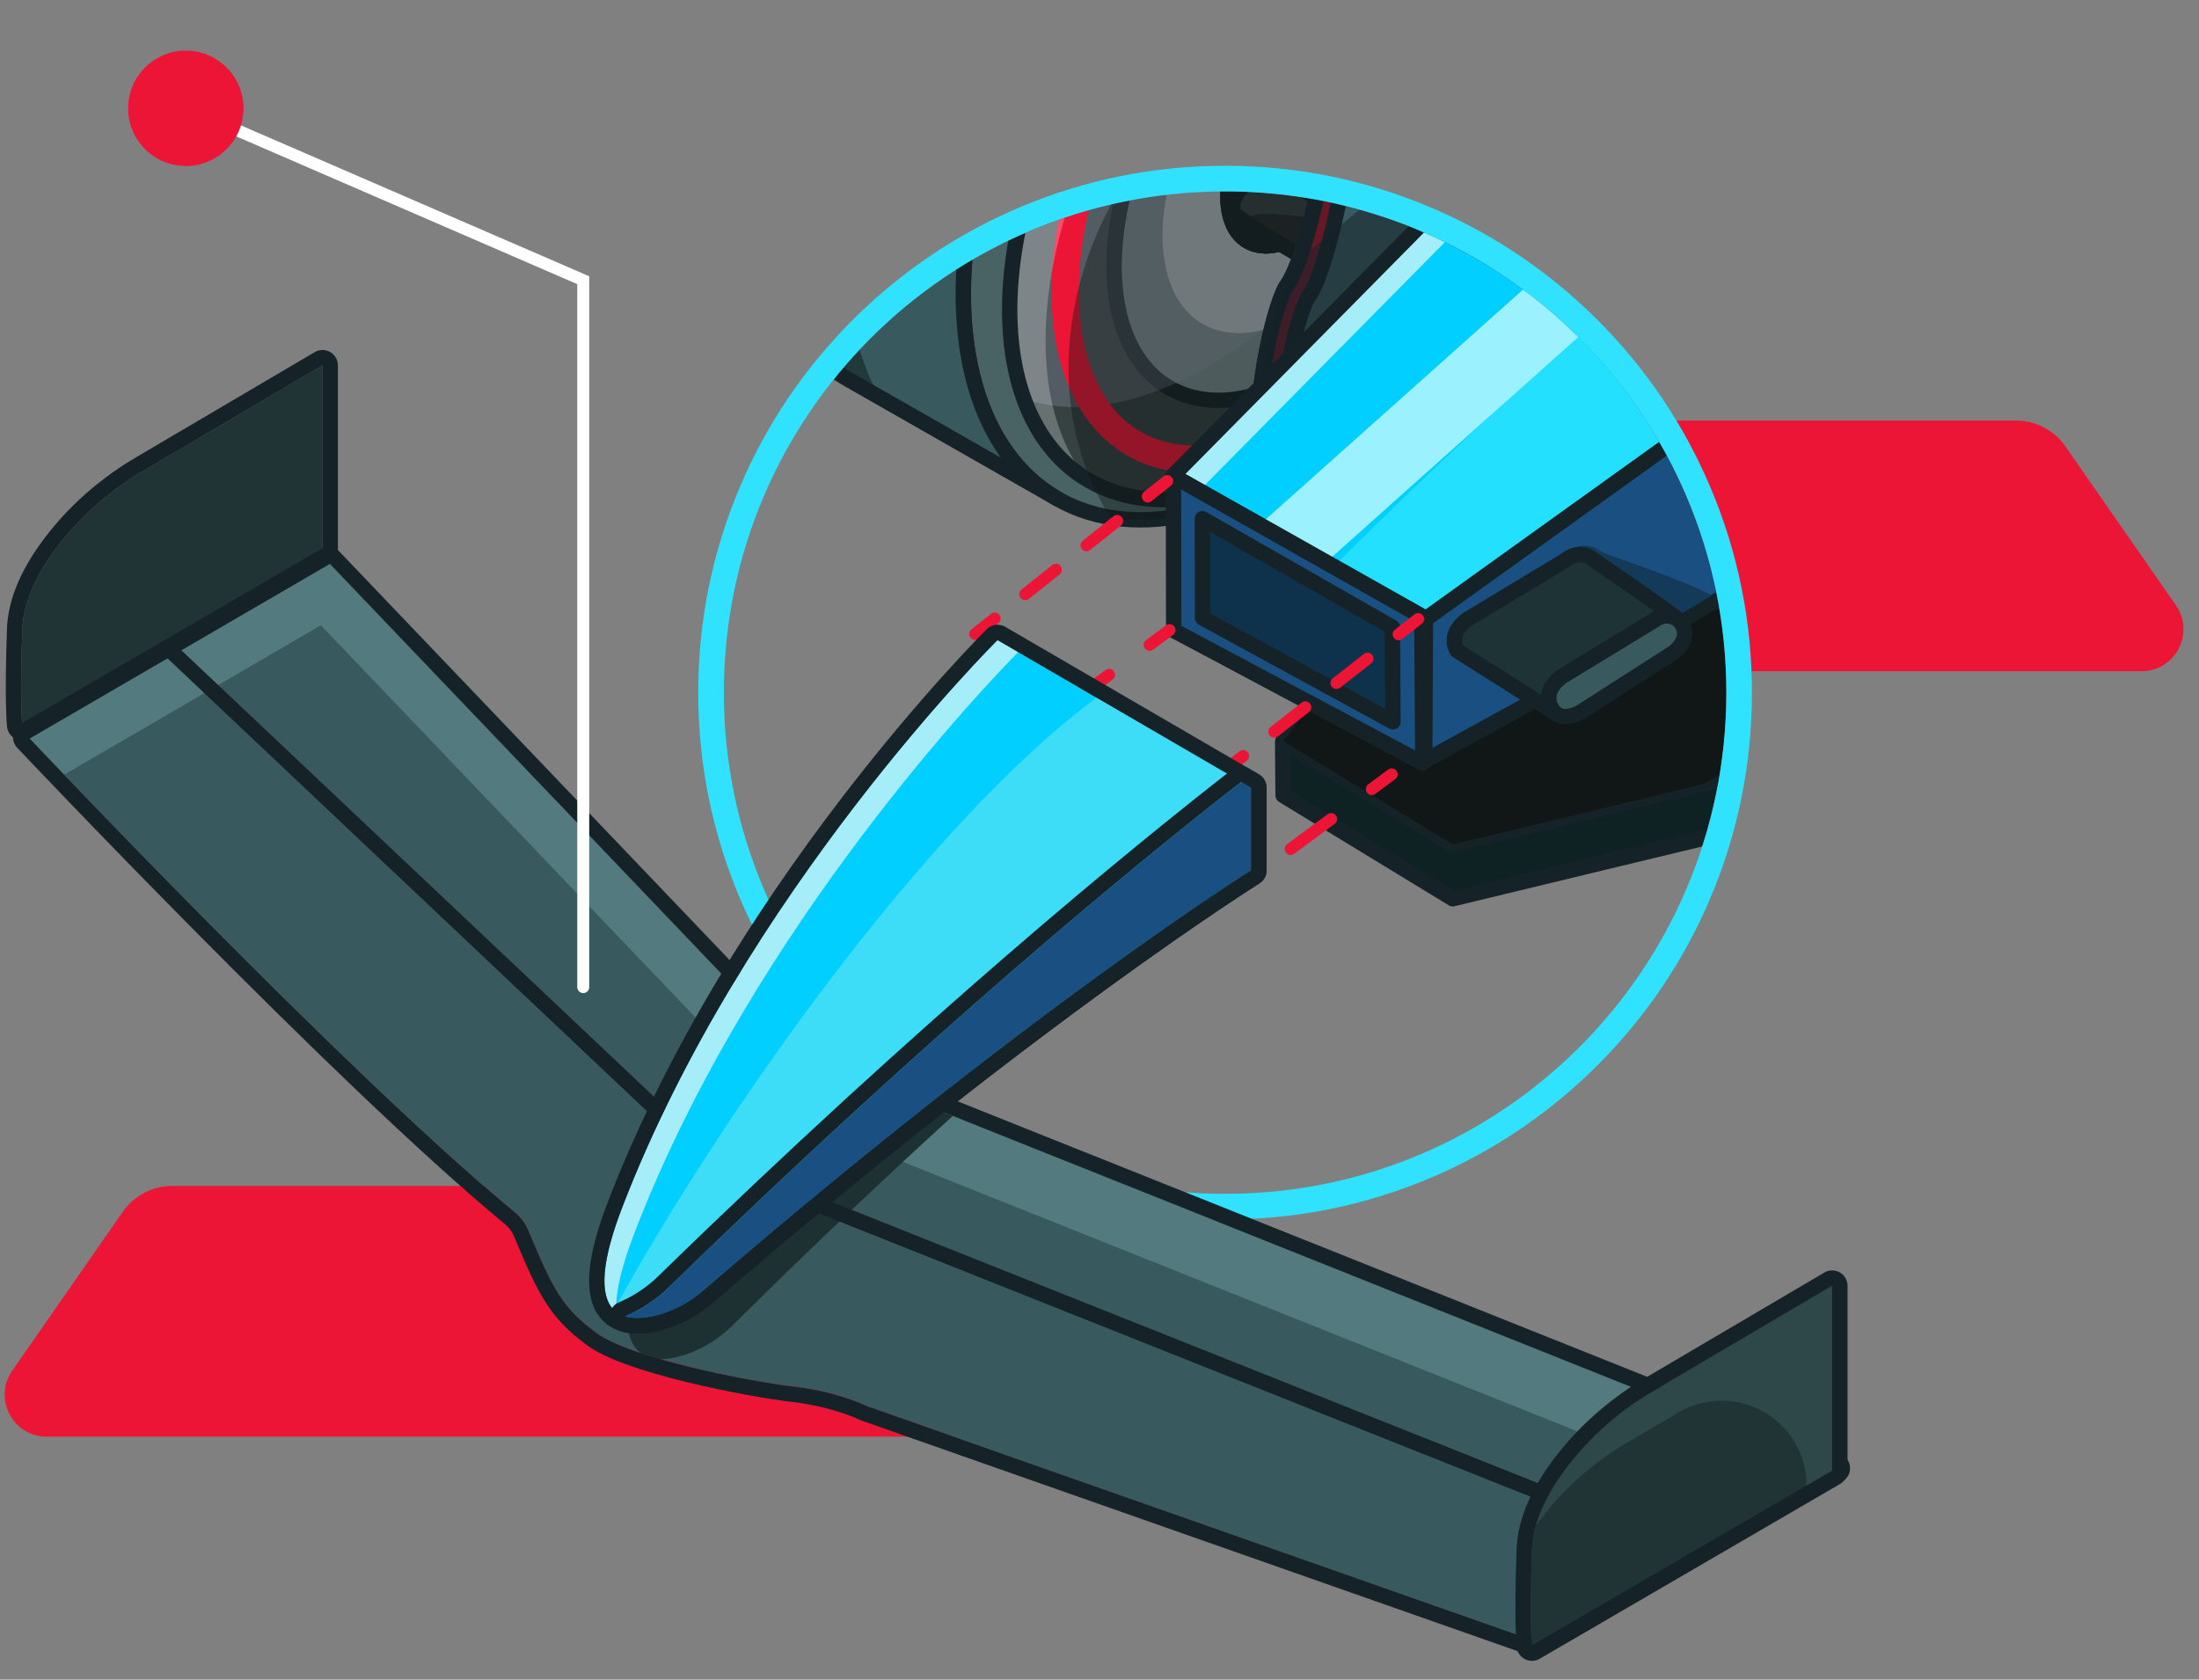 <?xml version="1.0" encoding="UTF-8"?><svg id="Layer_1" xmlns="http://www.w3.org/2000/svg" xmlns:xlink="http://www.w3.org/1999/xlink" viewBox="0 0 1545.2 1180.3"><rect x="0" y="0" width="1545.2" height="1180.3" fill="#808080" stroke="none"/><defs><style>.cls-1,.cls-2,.cls-3,.cls-4,.cls-5,.cls-6,.cls-7,.cls-8,.cls-9,.cls-10{fill:none;}.cls-11{opacity:.5;}.cls-11,.cls-12{fill:#152328;}.cls-13{fill:#661827;}.cls-14{fill:#1d3133;}.cls-15{fill:#537b7f;}.cls-16{fill:#496263;}.cls-2,.cls-4,.cls-5,.cls-10{stroke-linejoin:round;}.cls-2,.cls-4,.cls-10{stroke-width:10.8px;}.cls-2,.cls-10{stroke:#152328;}.cls-17{fill:#2e4948;}.cls-18{fill:#fff;opacity:.25;}.cls-19{fill:#121e1e;}.cls-3{stroke-dasharray:27.52 27.52;}.cls-3,.cls-4,.cls-6,.cls-7,.cls-8,.cls-9,.cls-10{stroke-linecap:round;}.cls-3,.cls-5,.cls-6,.cls-8,.cls-9{stroke:#ed1535;}.cls-3,.cls-6,.cls-7,.cls-8,.cls-9{stroke-miterlimit:10;stroke-width:8.4px;}.cls-20{fill:#2e4849;}.cls-21{fill:#1e3335;}.cls-4{stroke:#006b84;}.cls-22{fill:#195081;}.cls-23{fill:#475859;}.cls-24{fill:#a5edf9;}.cls-25{fill:#d5f1fc;}.cls-26{fill:#557d7f;}.cls-5{stroke-width:19.2px;}.cls-27{fill:#768a8c;}.cls-28{opacity:.4;}.cls-28,.cls-29{fill:#111616;}.cls-30{clip-path:url(#clippath-1);}.cls-31{fill:#bcc8c9;}.cls-32{fill:#3eddf7;}.cls-33{fill:#315254;}.cls-34{fill:#0f324c;}.cls-35{fill:#ed1535;}.cls-36{fill:#00cfff;}.cls-37{fill:#131c1c;}.cls-38{fill:#091111;}.cls-38,.cls-39{opacity:.7;}.cls-40{fill:#0e2223;}.cls-41{fill:#0694b5;}.cls-42{fill:#979aaf;opacity:.3;}.cls-43{fill:#31e2ff;}.cls-44{fill:#0b0c16;opacity:.35;}.cls-45{fill:#3f4f51;}.cls-7{stroke:#fff;}.cls-46{fill:#3ad2fc;}.cls-47{fill:#364142;}.cls-48{fill:#4e5f60;}.cls-49{fill:#242b2b;}.cls-39{fill:#182c2d;}.cls-8{stroke-dasharray:35.43 35.43;}.cls-50{fill:#203335;}.cls-51{fill:#c5f4ff;}.cls-52{fill:#24e0ff;}.cls-53{fill:#eefbff;}.cls-54{fill:#65999b;}.cls-55{fill:#4a777c;}.cls-9{stroke-dasharray:27.75 27.75;}.cls-56{fill:#38595e;}.cls-57{fill:#9cf1ff;}.cls-58{clip-path:url(#clippath);}.cls-59{fill:#00b2e2;}.cls-60{fill:#133b59;}.cls-61{fill:#a4b5ba;}</style><clipPath id="clippath"><circle class="cls-1" cx="773.74" cy="1851.36" r="352.21"/></clipPath><clipPath id="clippath-1"><circle class="cls-1" cx="860.85" cy="486.7" r="352.21"/></clipPath></defs><g class="cls-58"><path class="cls-35" d="M520.48,1090.64c-255.56,0-490.5,87.39-676.06,233.63H-7.27c62.04,0,112.34,50.29,112.34,112.34h0c0,62.04-50.29,112.34-112.34,112.34h-362.01c-11.35,16.01-22.28,32.34-32.76,48.97h231.75c37.06,0,67.11,30.05,67.11,67.11h0c0,37.06-30.05,67.11-67.11,67.11h-303.54c-59.34,132.93-92.31,280-92.31,434.7,0,594.37,486.49,1076.19,1086.62,1076.19,269.22,0,515.54-96.99,705.36-257.59h-179.5c-37.06,0-67.11-30.05-67.11-67.11h0c0-37.06,30.05-67.11,67.11-67.11h312.71c15.19-18.24,29.81-36.96,43.78-56.17h-103.54c-62.04,0-112.34-50.29-112.34-112.34s50.29-112.34,112.34-112.34h219.77c3,0,5.97.12,8.9.35,51.02-124.71,79.13-261.05,79.13-403.89,0-594.37-486.49-1076.19-1086.62-1076.19Z"/><path class="cls-19" d="M1466.76,825.3s-77.03,44.6-151.37,89.2c-108.16,64.06-128.69,197.18-128.24,252.77.12,15.4,13.37,122.26,59.32,150.88,56.14,34.96,43.66,124.74,23.39,187.69l-.41,1.28,247.32-156.1s-8.11-87.17,2.03-154.07c4.83-31.87,27.71-241.92,69.6-428.42l-135.15,178.4c31.54-62.95,19.28-78.09,13.51-121.63Z"/><path class="cls-2" d="M1466.76,825.3s-77.03,44.6-151.37,89.2c-108.16,64.06-128.69,197.18-128.24,252.77.12,15.4,13.37,122.26,59.32,150.88,56.14,34.96,43.66,124.74,23.39,187.69l-.41,1.28,247.32-156.1s-8.11-87.17,2.03-154.07c4.83-31.87,27.71-241.92,69.6-428.42l-135.15,178.4c31.54-62.95,19.28-78.09,13.51-121.63Z"/><polygon class="cls-46" points="2149.89 1252.99 1509.96 879.3 1450.5 1023.91 2078.46 1379.35 2149.89 1252.99"/><polygon class="cls-24" points="2149.89 1252.99 1509.96 879.3 1509.02 902.86 2144.5 1273.95 2149.89 1252.99"/><polygon class="cls-59" points="1906.62 1514.5 1278.18 1161.76 1450.5 1023.91 2078.46 1379.35 1906.62 1514.5"/><polygon class="cls-41" points="1909.83 1513.65 1284.09 1163.62 1384.77 1081.51 1909.83 1513.65"/><path class="cls-51" d="M1589.26,998.61l-16.16,38.07c-7.64,18.01-18.76,22.66-33.15,14.35-14.59-8.42-17.8-21.81-10.32-39.44l16.16-38.07,13.79,7.96-15.78,37.18c-2.85,6.72-2.84,11.94,3.31,15.49,6.55,3.78,9.82.15,12.57-6.32l15.78-37.18,13.79,7.96Z"/><polygon class="cls-2" points="2149.89 1252.99 1509.96 879.3 1450.5 1023.91 2078.46 1379.35 2149.89 1252.99"/><polygon class="cls-2" points="1906.62 1514.5 1278.18 1161.76 1450.5 1023.91 2078.46 1379.35 1906.62 1514.5"/><path class="cls-4" d="M1453.02,1259.8s142.52-80.7,158.74-105.02c16.22-24.33,16.22-36.49,16.22-36.49"/><path class="cls-10" d="M1445.82,1252.6s142.52-80.7,158.74-105.02c16.22-24.33,16.22-36.49,16.22-36.49"/><path class="cls-17" d="M1338.09,970.14c52.25-33.89,90.5-53.79,109.52-63.01-.08-7.14-.03-16.85-2.16-32.95,0,0-46.52,19.64-123.03,69.27-75.02,48.66-157.69,234.2-92.34,309.96-32.7-85.91,40.74-239.63,108.01-283.27Z"/><polyline class="cls-7" points="1764.29 871.81 1491.79 989.88 1491.79 1631.23"/></g><path class="cls-35" d="M1504.75,471.66h-468.15v-176.15h380.01c13.83,0,26.78,6.77,34.68,18.12l77.68,111.67c13.61,19.57-.39,46.37-24.23,46.37Z"/><path class="cls-35" d="M32.84,1009.54h753.71s0-176.15,0-176.15H120.97c-13.83,0-26.78,6.77-34.68,18.12l-77.68,111.67c-13.61,19.57.39,46.37,24.23,46.37Z"/><g class="cls-30"><path class="cls-35" d="M1965.85-1241.16c-255.56,0-490.5,87.39-676.06,233.63h148.31c62.04,0,112.34,50.29,112.34,112.34h0c0,62.04-50.29,112.34-112.34,112.34h-362.01c-11.35,16.01-22.28,32.34-32.76,48.97h231.75c37.06,0,67.11,30.05,67.11,67.11h0c0,37.06-30.05,67.11-67.11,67.11h-303.54c-59.34,132.93-92.31,280-92.31,434.7,0,594.37,486.49,1076.19,1086.62,1076.19,269.22,0,515.54-96.99,705.36-257.59h-179.5c-37.06,0-67.11-30.05-67.11-67.11h0c0-37.06,30.05-67.11,67.11-67.11h312.71c15.19-18.24,29.81-36.96,43.78-56.17h-103.54c-62.04,0-112.34-50.29-112.34-112.34s50.29-112.34,112.34-112.34h219.77c3,0,5.97.12,8.9.35,51.02-124.71,79.13-261.05,79.13-403.89,0-594.37-486.49-1076.19-1086.62-1076.19Z"/><path class="cls-45" d="M901.61,520.78l119.21,72.64s685.45-165.78,713.39-169.5l22.35,27.94s571.83-132.25,838.19-339l-163.91-48.43,425.28-309.36-602.18-351.27-498.7,362.87-100.58-54.02S1149.34,43.95,1134.44,145.77l42.22,19.87-275.05,355.14Z"/><path class="cls-40" d="M1734.21,423.93c-27.94,3.73-713.39,169.5-713.39,169.5l-119.21-72.64,1.02-1.47-1.33,1.78.31,37.81,119.21,72.64s685.45-165.78,713.39-169.5l22.35,27.94s571.83-132.25,838.19-339v-38.12c-266.36,206.75-838.19,339-838.19,339l-22.35-27.94Z"/><path class="cls-2" d="M901.61,520.78l119.21,72.64s685.45-165.78,713.39-169.5l22.35,27.94s571.83-132.25,838.19-339l-163.91-48.43,425.28-309.36-602.18-351.27-498.7,362.87-100.58-54.02S1149.34,43.95,1134.44,145.77l42.22,19.87-275.05,355.14Z"/><path class="cls-2" d="M1734.21,423.93c-27.94,3.73-713.39,169.5-713.39,169.5l-119.21-72.64,1.02-1.47-1.33,1.78.31,37.81,119.21,72.64s685.45-165.78,713.39-169.5l22.35,27.94s571.83-132.25,838.19-339v-38.12c-266.36,206.75-838.19,339-838.19,339l-22.35-27.94Z"/><path class="cls-29" d="M2184.78,74.82c8.79-4.49,15.11-12.59,17.35-22.22.07-.28.11-.57.13-.86l13.77-204.12c.88-8.29.33-16.81-1.67-25.53-12.58-54.84-80.6-106.08-135.03-133.3-25.94-12.97-58.64-25.6-97.19-37.55-18.01-5.58-36.49-8.76-55.01-9.63l-171.87,125.06-57.11-30.67-176.78,107.07c-.1.06-.19.12-.29.19l-284.49,197.99c-.18.13-.36.26-.52.41l-94.67,84.95c-3.73,7.04-6.11,13.46-6.94,19.16l42.22,19.87-275.05,355.14,119.21,72.64s74.73-18.07,175.85-42.42l325.93-178.88c1.74-.91,175.97-91.82,338-154.83,133.52-51.93,286.01-122.96,324.18-142.47Z"/><ellipse class="cls-16" cx="893.47" cy="89.15" rx="301.55" ry="179.53" transform="translate(369.53 818.34) rotate(-60)"/><ellipse class="cls-47" cx="909.63" cy="105.49" rx="273.53" ry="159.84" transform="translate(327.35 812.26) rotate(-57.13)"/><ellipse class="cls-27" cx="913.37" cy="113.55" rx="183.49" ry="107.22" transform="translate(358.35 847.78) rotate(-60)"/><ellipse class="cls-31" cx="911.95" cy="111.92" rx="133.64" ry="78.1" transform="translate(359.05 845.73) rotate(-60)"/><ellipse class="cls-2" cx="893.47" cy="89.15" rx="301.55" ry="179.53" transform="translate(369.53 818.34) rotate(-60)"/><ellipse class="cls-37" cx="910.33" cy="111.75" rx="66.75" ry="39.01" transform="translate(358.38 844.24) rotate(-60)"/><ellipse class="cls-2" cx="913.37" cy="113.55" rx="183.49" ry="107.22" transform="translate(358.35 847.78) rotate(-60)"/><path class="cls-42" d="M1032.86-135.75c-75.25-22.12-184.18,41.05-257.48,154.49-60.49,93.61-79.8,195.27-55.99,261.4,74.69,26.13,185.75-36.74,259.97-151.6,61.56-95.28,80.09-198.97,53.5-264.29Z"/><ellipse class="cls-2" cx="910.33" cy="111.75" rx="66.75" ry="39.01" transform="translate(358.38 844.24) rotate(-60)"/><ellipse class="cls-2" cx="910.33" cy="111.75" rx="66.75" ry="39.01" transform="translate(358.38 844.24) rotate(-60)"/><path class="cls-54" d="M943.7,53.95c-3.43-1.98-7.26-3.01-11.32-3.18,7.33,15.74,4.06,41.45-9.9,65.63-15.04,26.05-37.82,42.26-55.84,41.49,2.35,5.04,5.78,9.07,10.31,11.68,18.66,10.77,48.72-6.38,67.16-38.3,18.43-31.93,18.25-66.54-.41-77.31Z"/><path class="cls-2" d="M943.7,53.95c-3.43-1.98-7.26-3.01-11.32-3.18,7.33,15.74,4.06,41.45-9.9,65.63-15.04,26.05-37.82,42.26-55.84,41.49,2.35,5.04,5.78,9.07,10.31,11.68,18.66,10.77,48.72-6.38,67.16-38.3,18.43-31.93,18.25-66.54-.41-77.31Z"/><ellipse class="cls-5" cx="914.17" cy="108.37" rx="234.8" ry="134.94" transform="translate(363.23 845.88) rotate(-60)"/><path class="cls-18" d="M800.58,40.35c80.82-125.08,204.96-189.06,279.5-144.96-6.32-7.63-13.64-14.23-22-19.63-74.15-47.91-200.72,16.11-282.7,142.99-81.98,126.88-88.34,268.58-14.19,316.49,1.05.68,2.12,1.33,3.2,1.97-49.74-60.04-36.55-184.28,36.19-296.86Z"/><path class="cls-56" d="M737.99-.62c79.53-137.74,208.16-213.91,294.37-177.3l-133.26-81.95c-86.49-49.94-224.61,27.35-308.48,172.63-83.88,145.28-81.75,303.53,4.74,353.47,0,0,154.19,88.02,147.34,84.07-85.87-49.58-87.98-206.69-4.71-350.92Z"/><path class="cls-26" d="M590.61-87.24c-30.66,53.1-49.81,107.92-57.57,158.56,41.85,29.16,93.91,50.97,152.04,62.49,9.44-43.65,27.06-89.66,52.91-134.43,79.53-137.74,208.16-213.91,294.37-177.3l-133.26-81.95c-86.49-49.94-224.61,27.35-308.48,172.63Z"/><path class="cls-39" d="M929.18-241.37l-30.08-18.5c-86.49-49.94-224.61,27.35-308.48,172.63-83.88,145.28-81.75,303.53,4.74,353.47,0,0,9.08,5.18,22.72,12.97-41.74-74.88-28.37-203.42,40.98-323.53,72.19-125.03,182.61-202.11,270.13-197.04Z"/><path class="cls-2" d="M737.99-.62c79.53-137.74,208.16-213.91,294.37-177.3l-133.26-81.95c-86.49-49.94-224.61,27.35-308.48,172.63-83.88,145.28-81.75,303.53,4.74,353.47,0,0,154.19,88.02,147.34,84.07-85.87-49.58-87.98-206.69-4.71-350.92Z"/><ellipse class="cls-2" cx="909.63" cy="105.49" rx="273.53" ry="159.84" transform="translate(327.35 812.26) rotate(-57.13)"/><path class="cls-47" d="M1089.41,194.93s-199.4-103.49-197.13-112.89c5.17-21.35,26.93-25.84,26.93-25.84l194.06,109.95-23.87,28.79Z"/><path class="cls-48" d="M1100.23,179.48l-200.66-113.69c-1.99,2.98-6.28,12.08-7.29,16.25-2.27,9.4,197.13,112.89,197.13,112.89l10.83-15.45Z"/><path class="cls-2" d="M1089.41,194.93s-199.4-103.49-197.13-112.89c5.17-21.35,26.93-25.84,26.93-25.84l194.06,109.95-23.87,28.79Z"/><path class="cls-47" d="M895.01,120.81c-2.4-1.46-5.39-1.51-7.82-.12-7.62,4.35-23.07,14.83-20.99,27.4,1.77,10.7,186.84,107.12,186.84,107.12l14.91-29.31-172.94-105.09Z"/><path class="cls-49" d="M963.73,161.52c-2.4-1.46-17.49-5.72-20.29-5.86-19.31-.97-69.14-12.03-67.06.54,1.77,10.7,176.66,99.01,176.66,99.01l14.91-29.31-104.22-64.38Z"/><path class="cls-2" d="M895.01,120.81c-2.4-1.46-5.39-1.51-7.82-.12-7.62,4.35-23.07,14.83-20.99,27.4,1.77,10.7,186.84,107.12,186.84,107.12l14.91-29.31-172.94-105.09Z"/><path class="cls-28" d="M866.5,45.59c-110.56,80.92-147.33,220.4-86.41,318.01,84.58,14.26,196.85-59.97,268.86-184.69,34.6-59.93,54.45-122.08,59.68-177.83-74.24-25.14-166.11-11.13-242.13,44.5Z"/><path class="cls-13" d="M947.61,11.52s-21.34,158.25-43.5,189.16c-13.92,19.41-66.26,238.23,80.94,226.35,119.88-9.68,208.84-208.26,187.49-326.95-5.39-29.98-23.11-53.63-48.12-71.03-29.48-20.51-34.53-45.96-42.23-40.47,0,0-38.84,30.57-56.65,39.4-12.8,6.35-26.38,7.46-36.78,3.3-10.4-4.16-41.16-19.76-41.16-19.76Z"/><path class="cls-2" d="M947.61,11.52s-21.34,158.25-43.5,189.16c-13.92,19.41-66.26,238.23,80.94,226.35,119.88-9.68,208.84-208.26,187.49-326.95-5.39-29.98-23.11-53.63-48.12-71.03-29.48-20.51-34.53-45.96-42.23-40.47,0,0-38.84,30.57-56.65,39.4-12.8,6.35-26.38,7.46-36.78,3.3-10.4-4.16-41.16-19.76-41.16-19.76Z"/><path class="cls-2" d="M947.61,11.52s-21.34,158.25-43.5,189.16c-13.92,19.41-66.26,238.23,80.94,226.35,119.88-9.68,208.84-208.26,187.49-326.95-5.39-29.98-23.11-53.63-48.12-71.03-29.48-20.51-34.53-45.96-42.23-40.47,0,0-38.84,30.57-56.65,39.4-12.8,6.35-26.38,7.46-36.78,3.3-10.4-4.16-41.16-19.76-41.16-19.76Z"/><path class="cls-56" d="M958.99,36.85s-19.34,143.43-39.42,171.44c-12.61,17.59-60.05,215.91,73.36,205.14,108.65-8.77,189.27-188.75,169.93-296.32-4.89-27.18-20.95-48.6-43.61-64.37-26.72-18.59-31.3-41.66-38.27-36.68,0,0-35.2,27.7-51.34,35.71-11.6,5.75-23.9,6.76-33.33,2.99-9.43-3.77-37.3-17.91-37.3-17.91Z"/><path class="cls-55" d="M1025.19,73.91c16.14-8,51.34-35.71,51.34-35.71,6.98-4.98,11.55,18.08,38.27,36.68,22.66,15.77,38.72,37.2,43.61,64.37,4.24,23.55,3.68,50.58-.91,78.52,8.41-35.65,10.7-70.92,5.35-100.66-4.89-27.18-20.95-48.6-43.61-64.37-26.72-18.59-31.3-41.66-38.27-36.68,0,0-35.2,27.7-51.34,35.71-11.6,5.75-23.9,6.76-33.33,2.99-9.43-3.77-37.3-17.91-37.3-17.91,0,0-1.2,8.9-3.31,22.7,5.29,2.67,27.87,14.02,36.18,17.34,9.43,3.77,21.74,2.76,33.33-2.99Z"/><path class="cls-2" d="M958.99,36.85s-19.34,143.43-39.42,171.44c-12.61,17.59-60.05,215.91,73.36,205.14,108.65-8.77,189.27-188.75,169.93-296.32-4.89-27.18-20.95-48.6-43.61-64.37-26.72-18.59-31.3-41.66-38.27-36.68,0,0-35.2,27.7-51.34,35.71-11.6,5.75-23.9,6.76-33.33,2.99-9.43-3.77-37.3-17.91-37.3-17.91Z"/><path class="cls-21" d="M1092.24-3.82s-6.2-2.02-13.78,2.73c-5.02,3.14-27.84,18.35-47.3,28.06-13.34,6.66-28.75,7.79-42.89,3.06-23.17-7.74-37.32-3.17-98.35-45.28,0,0-15.26-30.76,68.39-58.52,70.7-23.47,133.93,69.96,133.93,69.96Z"/><path class="cls-2" d="M1090.39-9.09s-4.36,3.26-11.94,8c-5.02,3.14-27.84,18.35-47.3,28.06-13.34,6.66-28.75,7.79-42.89,3.06-23.17-7.74-37.32-3.17-98.35-45.28,0,0-15.26-30.76,68.39-58.52,70.7-23.47,132.08,64.68,132.08,64.68Z"/><path class="cls-11" d="M1115.97,331.54c44.98-69.83,68.77-163.68,56.57-231.47-5.39-29.98-23.11-53.63-48.12-71.03-9.66-6.72,3.41,2.96-10.34-10.28l-201.03,162.96c-2.93,8.19-5.93,14.76-8.94,18.96-5.15,7.18-15.55,41.65-19.17,81.64l231.03,49.22Z"/><path class="cls-36" d="M824.08,334.4L1114.65,40.28l125.01-112.17,284.49-197.99,279.75-169.44c53.07-32.14,117.37-40.21,176.63-21.85,32.01,9.92,66.87,22.47,96.38,37.22,74.89,37.44,173.14,119.25,118.05,190.78-6.59,8.56-19.95,19.58-29.49,24.66-28.5,15.18-90.56,44.48-175.06,52.83-109.47,10.81-173.48,63.13-216.05,90.83s-478.61,288.93-478.61,288.93l-293.95,210.83-177.72-100.52Z"/><path class="cls-22" d="M2172-212.05c-24.66,13.59-89.91,47.32-181.59,56.37-109.47,10.81-173.48,63.13-216.05,90.83-37.04,24.11-373.47,225.42-458.64,276.87-13.33,8.05-26.33,16.62-38.98,25.7l-274.94,197.2-.17-.09-.51,99.77,518.97-284.83s174.34-91.23,338.55-155.08c135.53-52.71,287.93-123.97,323.68-142.24,7.36-3.76,12.68-10.58,14.55-18.63l13.83-205.04c-3.38,36.49-33.88,56.52-38.7,59.18Z"/><path class="cls-52" d="M2107.41-406.9C1589.46-212.23,1133.98,201.62,936.95,398.24l64.84,36.68,293.95-210.83S1731.78-37.14,1774.36-64.85c42.57-27.71,106.58-80.02,216.05-90.83,84.5-8.35,146.56-37.65,175.06-52.83,9.54-5.08,22.89-16.1,29.49-24.65,47.81-62.08-19.87-131.89-87.55-173.74Z"/><path class="cls-24" d="M1239.66-42.6l284.49-197.99,279.75-169.44c53.07-32.14,117.37-40.21,176.63-21.85,32.01,9.92,66.87,22.47,96.38,37.22,54.59,27.29,121.57,78.16,132.55,131.43,13.9-63.21-68-128.45-132.55-160.72-29.5-14.75-64.37-27.3-96.38-37.22-59.26-18.36-123.56-10.29-176.63,21.85l-279.75,169.44-284.49,197.99-125.01,112.17-290.57,294.12,18.56,10.5,272.01-275.33,125.01-112.17Z"/><polygon class="cls-22" points="999.77 536.28 824.75 443.03 824.53 334.46 999.09 432.89 999.77 536.28"/><path class="cls-2" d="M824.08,334.4L1114.65,40.28l125.01-112.17,284.49-197.99,279.75-169.44c53.07-32.14,117.37-40.21,176.63-21.85,32.01,9.92,66.87,22.47,96.38,37.22,74.89,37.44,173.14,119.25,118.05,190.78-6.59,8.56-19.95,19.58-29.49,24.66-28.5,15.18-90.56,44.48-175.06,52.83-109.47,10.81-173.48,63.13-216.05,90.83s-478.61,288.93-478.61,288.93l-293.95,210.83-177.72-100.52Z"/><path class="cls-57" d="M1152.18,130.31l-266.41,237.91,46.89,26.11,273.37-244.12c11.76-10.51,23.66-20.86,35.69-31.06,13.13-11.14,11.32-31.91-3.59-40.52l-.08-.04c-8.97-5.18-20.21-4.26-28.21,2.32-19.55,16.08-38.78,32.55-57.66,49.41Z"/><polygon class="cls-34" points="978.82 507.22 845.02 434.24 844.88 364.45 978.39 440.76 978.82 507.22"/><polygon class="cls-2" points="999.77 536.28 824.75 443.03 824.53 334.46 999.09 432.89 999.77 536.28"/><path class="cls-2" d="M2172-212.05c-24.66,13.59-89.91,47.32-181.59,56.37-109.47,10.81-173.48,63.13-216.05,90.83-37.04,24.11-373.47,225.42-458.64,276.87-13.33,8.05-26.33,16.62-38.98,25.7l-274.94,197.2-.17-.09-.51,99.77,518.97-284.83s174.34-91.23,338.55-155.08c135.53-52.71,287.93-123.97,323.68-142.24,7.36-3.76,12.68-10.58,14.55-18.63l13.83-205.04c-3.38,36.49-33.88,56.52-38.7,59.18Z"/><path class="cls-60" d="M1125.31,387.65c-9.95-7.88-20.93-2.94-25.75,1.08l-43.48,36.84s-24.73,5.71-24.77,5.73c-6.63,4.22-17.15,15.82-9.47,29.5.44.78,1.07,1.44,1.82,1.92l62.5,25.19,116.79-69.45c-21.79-11.93-74.37-28.59-77.64-30.81Z"/><path class="cls-21" d="M1090.09,497.54c-7.21-12.84,7.66-22.3,7.66-22.3l64.65-39.42s8.39-7.46,18.47.79c-12.11-9.94-61.94-43.81-61.94-43.81-9.46-7.66-19.37,1.13-19.37,1.13l-68.02,41s-14.87,9.46-7.66,22.3l68.45,43.28c-.8-.79-1.56-1.76-2.22-2.96Z"/><path class="cls-56" d="M1162.4,435.82l-64.65,39.42s-14.87,9.46-7.66,22.3c6.68,11.89,21.17,2.48,21.17,2.48l64.65-41.45s13.29-9.46,5.41-20.72c-7.52-10.74-18.92-2.03-18.92-2.03Z"/><path class="cls-2" d="M1162.4,435.82l-64.65,39.42s-14.87,9.46-7.66,22.3c6.68,11.89,21.17,2.48,21.17,2.48l64.65-41.45s13.29-9.46,5.41-20.72c-7.52-10.74-18.92-2.03-18.92-2.03Z"/><path class="cls-2" d="M1090.09,497.54c-7.21-12.84,7.66-22.3,7.66-22.3l64.65-39.42s8.39-7.46,18.47.79c-12.11-9.94-61.94-43.81-61.94-43.81-9.46-7.66-19.37,1.13-19.37,1.13l-68.02,41s-14.87,9.46-7.66,22.3l68.45,43.28c-.8-.79-1.56-1.76-2.22-2.96Z"/><polygon class="cls-2" points="978.82 507.22 845.02 434.24 844.88 364.45 978.39 440.76 978.82 507.22"/><path class="cls-47" d="M1248.68,343.7c-9.79,3.76-29.27,13.05-20.06,24.77l221.65,223,2.25-53.61-194.95-192.3c-2.34-2.31-5.82-3.04-8.89-1.86Z"/><path class="cls-49" d="M1452.52,537.85l-194.95-192.3c-2.34-2.31-5.82-3.04-8.89-1.86-3.63,1.39-8.58,3.54-12.91,6.3l215.97,206.56.79-18.7Z"/><path class="cls-47" d="M1534.06,401.35s-168.03-149.11-163.53-157.67c10.23-19.44,32.44-18.47,32.44-18.47l161.28,154.07-30.18,22.07Z"/><path class="cls-48" d="M1548.33,389.02l-166.76-159.31c-2.66,2.4-9.04,10.17-11.04,13.97-4.5,8.56,163.53,157.67,163.53,157.67l14.28-12.34Z"/><path class="cls-2" d="M1534.06,401.35s-168.03-149.11-163.53-157.67c10.23-19.44,32.44-18.47,32.44-18.47l161.28,154.07-30.18,22.07Z"/><path class="cls-2" d="M1248.68,343.7c-9.79,3.76-29.27,13.05-20.06,24.77l221.65,223,2.25-53.61-194.95-192.3c-2.34-2.31-5.82-3.04-8.89-1.86Z"/><path class="cls-47" d="M1363.69,281.94c-1.97-2-4.86-2.78-7.56-2.03-8.45,2.35-26,8.74-27.05,21.43-.9,10.81,154.97,149.56,154.97,149.56l21.62-24.78-141.98-144.19Z"/><path class="cls-49" d="M1420.37,338.22c-1.97-2-15.57-9.82-18.25-10.64-18.49-5.66-64.09-28.58-65.15-15.88-.9,10.81,147.08,139.21,147.08,139.21l21.62-24.78-85.31-87.91Z"/><path class="cls-2" d="M1363.69,281.94c-1.97-2-4.86-2.78-7.56-2.03-8.45,2.35-26,8.74-27.05,21.43-.9,10.81,154.97,149.56,154.97,149.56l21.62-24.78-141.98-144.19Z"/><path class="cls-47" d="M1514.24,471.18s-264.44-136.5-268.04-146.41c-6.21-17.08,8.28-25.16,19.85-28.79,7.18-2.26,14.97-1.49,21.64,2.01l258.09,135.35-31.53,37.84Z"/><path class="cls-23" d="M1246.19,324.77c3.6,9.91,268.04,146.41,268.04,146.41l16.25-19.5c-51.11-26.5-238.86-124.22-276.99-149.81-6.78,4.75-11.27,11.99-7.3,22.9Z"/><path class="cls-2" d="M1514.24,471.18s-264.44-136.5-268.04-146.41c-6.21-17.08,8.28-25.16,19.85-28.79,7.18-2.26,14.97-1.49,21.64,2.01l258.09,135.35-31.53,37.84Z"/><path class="cls-28" d="M1534.06,401.35l30.18-22.07-94.79-89.47-17.15,36.75c37.97,34.92,81.76,74.79,81.76,74.79Z"/><path class="cls-28" d="M1449.59,584.7l-1.35-47.3-88.26-89.46-17.15,36.75c37.97,34.92,106.77,100.01,106.77,100.01Z"/><path class="cls-28" d="M1519.09,469.42l26.03-34.67-135.33-67.25-6.63,46.55c53.9,25.92,115.93,55.37,115.93,55.37Z"/><path class="cls-35" d="M1504.17,260.2s-35.82,177.02-63.13,210.26c-17.15,20.88-92.45,263.95,74.56,261.46,136.02-2.03,251.14-219.55,235.86-355.09-3.86-34.24-22.1-62.24-49.04-83.73-31.75-25.34-35.56-54.43-44.66-48.8,0,0-46.11,31.62-66.86,40.26-14.91,6.21-30.32,6.46-41.75.99-11.43-5.47-44.98-25.35-44.98-25.35Z"/><path class="cls-2" d="M1504.17,260.2s-35.82,177.02-63.13,210.26c-17.15,20.88-92.45,263.95,74.56,261.46,136.02-2.03,251.14-219.55,235.86-355.09-3.86-34.24-22.1-62.24-49.04-83.73-31.75-25.34-35.56-54.43-44.66-48.8,0,0-46.11,31.62-66.86,40.26-14.91,6.21-30.32,6.46-41.75.99-11.43-5.47-44.98-25.35-44.98-25.35Z"/><path class="cls-2" d="M1504.17,260.2s-35.82,177.02-63.13,210.26c-17.15,20.88-92.45,263.95,74.56,261.46,136.02-2.03,251.14-219.55,235.86-355.09-3.86-34.24-22.1-62.24-49.04-83.73-31.75-25.34-35.56-54.43-44.66-48.8,0,0-46.11,31.62-66.86,40.26-14.91,6.21-30.32,6.46-41.75.99-11.43-5.47-44.98-25.35-44.98-25.35Z"/><path class="cls-56" d="M1515.14,289.63s-32.47,160.44-57.21,190.56c-15.54,18.92-83.79,239.22,67.57,236.96,123.28-1.84,227.62-198.98,213.76-321.82-3.5-31.03-20.03-56.41-44.44-75.89-28.78-22.96-32.23-49.33-40.47-44.23,0,0-41.79,28.65-60.59,36.49-13.52,5.63-27.48,5.86-37.84.9-10.36-4.96-40.77-22.98-40.77-22.98Z"/><path class="cls-55" d="M1587.1,336.36c18.81-7.84,60.59-36.49,60.59-36.49,8.24-5.1,11.7,21.27,40.48,44.23,24.41,19.48,40.94,44.86,44.44,75.89,3.03,26.9.4,57.36-6.86,88.55,12.14-39.62,17.34-79.25,13.51-113.2-3.5-31.03-20.03-56.41-44.44-75.89-28.78-22.96-32.23-49.33-40.48-44.23,0,0-41.79,28.65-60.59,36.49-13.52,5.63-27.48,5.86-37.84.9-10.36-4.96-40.77-22.98-40.77-22.98,0,0-2.02,9.96-5.42,25.38,5.77,3.4,30.42,17.89,39.54,22.25,10.36,4.96,24.33,4.73,37.84-.9Z"/><path class="cls-2" d="M1515.14,289.63s-32.47,160.44-57.21,190.56c-15.54,18.92-83.79,239.22,67.57,236.96,123.28-1.84,227.62-198.98,213.76-321.82-3.5-31.03-20.03-56.41-44.44-75.89-28.78-22.96-32.23-49.33-40.47-44.23,0,0-41.79,28.65-60.59,36.49-13.52,5.63-27.48,5.86-37.84.9-10.36-4.96-40.77-22.98-40.77-22.98Z"/><path class="cls-53" d="M1587.23,521.6c45.23-78.34,118.39-121.66,167.42-100.84l-75.79-46.61c-49.19-28.4-127.74,15.56-175.45,98.18-47.7,82.62-46.5,172.63,2.7,201.03,0,0,87.69,50.06,83.8,47.81-48.84-28.2-50.03-117.55-2.68-199.58Z"/><path class="cls-25" d="M1540.85,494.69c41.06-71.12,104.08-114.71,153.62-110.95l-15.6-9.6c-49.19-28.4-127.74,15.56-175.44,98.18-47.7,82.63-46.5,172.63,2.7,201.03,0,0,5.82,3.32,14.39,8.21-26.78-41.38-20.18-116.69,20.35-186.88Z"/><path class="cls-61" d="M1754.65,420.76l-36.83-22.65c-49.35-1.01-110.57,42.54-150.86,112.34-39.52,68.46-47.12,141.72-23.29,184.36,23.27,13.28,48.36,27.6,46.24,26.37-48.84-28.2-50.03-117.55-2.68-199.58,45.23-78.34,118.39-121.66,167.42-100.84Z"/><path class="cls-38" d="M1667.15,250.03c-3.49-5.25-6.09-7.78-9.39-5.74,0,0-46.11,31.62-66.85,40.26-14.91,6.21-30.32,6.46-41.75.99-11.43-5.47-44.98-25.35-44.98-25.35,0,0-35.82,177.02-63.13,210.26-17.15,20.88-92.45,263.95,74.56,261.46,22.46-.33,44.35-6.55,65.17-17.29-281.2-72.49,35.49-421.7,86.38-464.59Z"/><path class="cls-2" d="M1587.23,521.6c45.23-78.34,118.39-121.66,167.42-100.84l-75.79-46.61c-49.19-28.4-127.74,15.56-175.45,98.18-47.7,82.62-46.5,172.63,2.7,201.03,0,0,87.69,50.06,83.8,47.81-48.84-28.2-50.03-117.55-2.68-199.58Z"/><path class="cls-2" d="M1754.65,420.76l-36.83-22.65c-49.35-1.01-110.57,42.54-150.86,112.34-39.52,68.46-47.12,141.72-23.29,184.36,23.27,13.28,48.36,27.6,46.24,26.37-48.84-28.2-50.03-117.55-2.68-199.58,45.23-78.34,118.39-121.66,167.42-100.84Z"/><path class="cls-21" d="M1504.05,262.72s4.85-1.94,11.15,1.45c4.17,2.24,23.19,13.19,39.23,19.92,11,4.61,23.36,4.71,34.4.19,18.09-7.4,52.39-24.49,98.9-61.31,0,0,10.57-25.36-57.67-43.13-57.67-15.02-126.01,82.88-126.01,82.88Z"/><path class="cls-33" d="M1630.07,179.84c-57.67-15.02-126.01,82.88-126.01,82.88,0,0,4.85-1.94,11.15,1.45.63.34,1.59.87,2.82,1.56,24.03-27.91,68.81-71.13,108.53-60.78,30.15,7.85,44.91,17.19,52,25.16,3.01-2.29,6.06-4.66,9.18-7.13,0,0,10.57-25.36-57.67-43.13Z"/><path class="cls-2" d="M1505.25,258.41s3.65,2.37,9.95,5.76c4.17,2.24,23.19,13.19,39.23,19.92,11,4.61,23.36,4.71,34.4.19,18.09-7.4,52.39-24.49,98.9-61.31,0,0,10.57-25.36-57.67-43.13-57.67-15.02-124.81,78.57-124.81,78.57Z"/><path class="cls-44" d="M1586.29,725.33l.13.07c.13.08.27.15.4.22.16.09.31.18.47.27h0s0,0,0,0l.02-.03c1.15.53,2.15.74,3.02.74.12,0,.23-.02.34-.03,2.01-.12,3.22-1.37,3.84-2.3.09-.13.16-.24.21-.34.49-.86.74-1.88.7-2.91-.07-1.71-.94-3.45-2.81-4.53-21.91-12.65-34.23-39.28-34.71-75-.2-14.93,1.68-30.67,5.48-46.7l-91.48-49.98c-2.25,12.62-9.02,36.51-8.86,48.43.54,39.95,14.88,70.06,40.41,84.8l37.5,21.4s.04.03.06.04l45.29,25.84s0,0,0,0Z"/><path class="cls-57" d="M1459.94-48.62c52.73,30.45,53.01,79.99.63,110.43-52.39,30.45-137.92,30.45-190.65,0-52.73-30.44-53.01-79.98-.62-110.43,52.39-30.44,137.91-30.44,190.64,0ZM1282.88,54.28c45.54,26.29,119.4,26.29,164.65,0,45.24-26.29,45-69.07-.54-95.37-45.54-26.29-119.39-26.29-164.64,0-45.25,26.29-45.01,69.08.53,95.37"/><path class="cls-57" d="M1419.12-34.86c7.72,76.64-63.15,79.8-66.88,79.97-14.88,1.44-30.57-1.17-42.09-7.82-14.78-8.54-17.96-21.29-9.64-31.72.15-.09.16-.27.47-.45.15-.27.46-.45.61-.71,11.25-12.49,34.95-18.15,59.77-19.41,32.72-1.53,56.5-18.93,57.75-19.85ZM1350.78,34.05c10.53-3.23,15.3-9.97,16.2-16.98,1.34-9.26,15.89-16,16.65-16.35-64.69-2.07-67.23,18.08-67.37,19.14-1.22,4.13.98,8.62,6.58,11.86,7.31,4.22,18.02,5.03,26.85,2.61q.15-.09.47-.09c.15-.09.46-.1.62-.18"/></g><path class="cls-43" d="M860.85,134.49c194.52,0,352.21,157.69,352.21,352.21s-157.69,352.21-352.21,352.21-352.21-157.69-352.21-352.21,157.69-352.21,352.21-352.21M860.85,116.49c-49.97,0-98.45,9.79-144.11,29.1-44.09,18.65-83.68,45.34-117.67,79.33s-60.68,73.58-79.33,117.67c-19.31,45.65-29.1,94.14-29.1,144.11s9.79,98.45,29.1,144.11c18.65,44.09,45.34,83.68,79.33,117.67,33.99,33.99,73.58,60.68,117.67,79.33,45.65,19.31,94.14,29.1,144.11,29.1s98.45-9.79,144.11-29.1c44.09-18.65,83.68-45.34,117.67-79.33,33.99-33.99,60.68-73.58,79.33-117.67,19.31-45.65,29.1-94.14,29.1-144.11s-9.79-98.45-29.1-144.11c-18.65-44.09-45.34-83.68-79.33-117.67s-73.58-60.68-117.67-79.33c-45.65-19.31-94.14-29.1-144.11-29.1h0Z"/><line class="cls-6" x1="820.14" y1="338.05" x2="806.53" y2="348.9"/><line class="cls-3" x1="785.01" y1="366.05" x2="709.7" y2="426.08"/><line class="cls-6" x1="698.94" y1="434.65" x2="685.33" y2="445.5"/><line class="cls-6" x1="996.51" y1="435.02" x2="982.8" y2="445.74"/><line class="cls-9" x1="960.95" y1="462.84" x2="884.47" y2="522.69"/><line class="cls-6" x1="873.54" y1="531.24" x2="859.84" y2="541.96"/><line class="cls-6" x1="821.83" y1="442.79" x2="807.83" y2="453.13"/><line class="cls-8" x1="779.32" y1="474.17" x2="736.56" y2="505.73"/><line class="cls-6" x1="722.3" y1="516.25" x2="708.3" y2="526.58"/><line class="cls-6" x1="977.93" y1="544.15" x2="963.93" y2="554.49"/><line class="cls-8" x1="935.42" y1="575.53" x2="892.65" y2="607.09"/><line class="cls-6" x1="878.4" y1="617.61" x2="864.4" y2="627.95"/><path class="cls-56" d="M1077.39,1152.66l-468.26-164.57s-20-10-50.92-13.64c-30.91-3.64-114.77-19.7-139.32-37.89-23.22-17.2-30.11-29.63-47.65-71.86-2.07-4.99-5.34-9.38-9.51-12.82C241,752.23,19.93,518,19.93,518l210.95-122.75,330.06,345.51,728.31,290.96-211.85,120.93Z"/><path class="cls-15" d="M555.54,784.91l685.99,274.05,47.72-27.24-728.31-290.96L230.88,395.26l-210.95,122.75s9.3,9.86,25.13,26.38l180.42-104.99,330.06,345.51Z"/><path class="cls-50" d="M226.63,386.77v-130.02l-125.43,73.83c-21.86,12.87-41.44,29.36-57.39,49.08-14.35,17.75-27.33,39.9-28.12,62.57-1.82,51.83,0,67.28,0,67.28l210.95-122.75Z"/><path class="cls-12" d="M226.63,256.75v130.02L15.69,509.52s-1.82-15.46,0-67.28c.8-22.67,13.77-44.83,28.12-62.57,15.95-19.73,35.53-36.22,57.39-49.08l125.43-73.83M226.63,245.95c-1.89,0-3.79.5-5.48,1.49l-125.43,73.83c-23.54,13.86-43.83,31.22-60.31,51.6-19.49,24.1-29.76,47.31-30.52,68.98-1.83,52.05-.01,68.26.07,68.92.43,3.62,2.64,6.77,5.9,8.4,1.52.76,3.18,1.14,4.83,1.14,1.88,0,3.76-.49,5.43-1.47l210.95-122.75c3.32-1.93,5.37-5.49,5.37-9.33v-130.02c0-3.87-2.08-7.45-5.44-9.38-1.66-.95-3.51-1.42-5.36-1.42h0Z"/><path class="cls-14" d="M560.94,740.77l-39.32-41.17c-27.42,53.52-52.79,112.27-71.61,173.67-14.7,47.98-10.62,69.47.24,77.58,4.28,1.43,8.78,2.82,13.43,4.17,5.68.13,11.78-1.15,17.52-3.01,12.71-4.11,24.2-11.35,33.68-20.76,56.25-55.81,108.22-104.84,154.67-147.09l-108.6-43.39Z"/><path class="cls-12" d="M230.88,395.26l330.06,345.51,728.31,290.96-211.85,120.93-468.26-164.57s-20-10-50.92-13.64c-30.91-3.64-114.77-19.7-139.32-37.89-23.22-17.2-30.11-29.63-47.65-71.85-2.07-4.99-5.34-9.39-9.51-12.82C241,752.23,19.93,518,19.93,518l210.95-122.75M230.87,384.46c-1.86,0-3.73.48-5.43,1.47L14.5,508.67c-2.85,1.66-4.79,4.53-5.26,7.79-.47,3.26.57,6.56,2.83,8.96,2.22,2.35,222.91,235.86,342.77,334.79,2.81,2.32,5.03,5.31,6.41,8.64,17.45,41.99,25.27,57.18,51.2,76.39,11.99,8.88,35.93,17.7,71.16,26.22,28.33,6.85,57.24,11.82,73.32,13.72,28.43,3.34,47.19,12.49,47.37,12.58.4.2.8.37,1.23.52l468.26,164.57c1.16.41,2.37.61,3.58.61,1.86,0,3.71-.48,5.35-1.42l211.85-120.93c3.6-2.06,5.71-5.99,5.42-10.13-.29-4.14-2.92-7.74-6.77-9.28l-726.13-290.09L238.69,387.8c-2.09-2.19-4.94-3.34-7.81-3.34h0Z"/><polyline class="cls-2" points="1192.86 1092.65 500.92 817.15 118.43 455.87"/><path class="cls-36" d="M437.07,848.88c-29.52,76.94.16,81.52,24.05,75.58,12.14-3.02,23.34-9.05,32.81-17.22,229.47-198.21,385.25-295.58,385.25-295.58v-58.19l-178.21-103.65s-178.63,176.81-263.89,399.07Z"/><path class="cls-24" d="M445.55,867.06c83.42-217.44,253.8-392.55,269.92-408.81l-14.51-8.44s-178.63,176.81-263.89,399.07c-17.21,44.86-14.29,65.11-4.14,73.03-.5-12.15,2.99-29.74,12.62-54.85Z"/><path class="cls-32" d="M879.17,611.66v-58.19l-106.62-64.79c-122.74,90.25-266.57,296.25-341.18,431.87,7.18,7.12,19.04,6.57,29.74,3.91,12.14-3.02,23.34-9.05,32.81-17.22,229.47-198.22,385.25-295.58,385.25-295.58Z"/><path class="cls-22" d="M470.34,904.26c-9.05,8.83-19.62,15.97-31.23,20.82,6.59,2.05,14.58,1.22,22.01-.63,12.14-3.02,23.34-9.05,32.81-17.22,229.47-198.22,385.25-295.58,385.25-295.58v-58.19l-6.97-4.05c-73.37,57.15-218.13,175.62-401.86,354.85Z"/><path class="cls-12" d="M700.96,449.81l178.21,103.65v58.19s-155.78,97.36-385.25,295.58c-9.47,8.18-20.67,14.21-32.81,17.23-4.38,1.09-8.96,1.83-13.33,1.83-19.45,0-34.82-14.58-10.72-77.41,85.26-222.25,263.89-399.07,263.89-399.07M700.96,439.01c-2.78,0-5.52,1.07-7.6,3.12-.45.45-45.82,45.55-100.94,117.28-32.37,42.12-61.77,85.11-87.41,127.78-32.1,53.43-58.36,106.53-78.03,157.81-7.45,19.42-11.62,35.2-12.75,48.25-1.12,12.96.92,23.32,6.06,30.79,4.09,5.94,12.17,13.03,27.49,13.03,4.85,0,10.21-.72,15.94-2.14,13.46-3.35,26.34-10.1,37.26-19.53,118.13-102.04,216.22-176.71,277.71-221.37,66.62-48.4,105.81-72.98,106.2-73.22,3.16-1.97,5.08-5.43,5.08-9.16v-58.19c0-3.85-2.05-7.4-5.37-9.34l-178.21-103.65c-1.69-.98-3.57-1.46-5.43-1.46h0Z"/><path class="cls-12" d="M872.2,549.41l6.97,4.05v58.19s-155.78,97.36-385.25,295.58c-9.47,8.18-20.67,14.21-32.81,17.23-4.38,1.09-8.96,1.82-13.32,1.82-3.04,0-5.98-.36-8.69-1.2,11.61-4.86,22.19-12,31.23-20.82,183.74-179.23,328.49-297.7,401.86-354.85M872.21,538.61c-2.35,0-4.7.77-6.64,2.28-70.75,55.11-217.16,174.59-402.77,355.64-8.26,8.06-17.63,14.31-27.86,18.59-4.19,1.75-6.84,5.94-6.62,10.48.22,4.54,3.25,8.45,7.59,9.8,3.59,1.12,7.59,1.68,11.89,1.68,4.85,0,10.21-.72,15.93-2.14,13.46-3.35,26.34-10.1,37.26-19.53,118.13-102.04,216.22-176.71,277.71-221.37,66.62-48.4,105.81-72.98,106.2-73.22,3.16-1.97,5.08-5.43,5.08-9.16v-58.19c0-3.85-2.05-7.4-5.37-9.34l-6.97-4.05c-1.69-.98-3.56-1.46-5.43-1.46h0Z"/><path class="cls-50" d="M1287.42,1033.55v-130.02l-125.43,73.83c-21.86,12.87-41.44,29.36-57.39,49.08-14.35,17.75-27.33,39.9-28.12,62.57-1.82,51.83,0,67.28,0,67.28l210.95-122.75Z"/><path class="cls-20" d="M1287.42,903.52l-125.43,73.83c-21.86,12.87-41.44,29.36-57.39,49.08-10.78,13.34-20.79,29.17-25.44,45.83,2.4-3.4,4.9-6.69,7.44-9.83,15.95-19.73,35.53-36.22,57.39-49.08l35.38-20.82c39.83-23.44,90.05,5.27,90.05,51.49h0s18-10.47,18-10.47v-130.02Z"/><path class="cls-12" d="M1287.42,903.52v130.02l-210.95,122.75s-1.82-15.46,0-67.28c.8-22.67,13.77-44.83,28.12-62.57,15.95-19.73,35.53-36.22,57.39-49.08l125.43-73.83M1287.42,892.72c-1.89,0-3.79.5-5.48,1.49l-125.43,73.83c-23.54,13.86-43.83,31.22-60.31,51.6-19.49,24.11-29.76,47.32-30.52,68.98-1.83,52.05-.01,68.26.07,68.92.43,3.62,2.64,6.77,5.9,8.4,1.52.76,3.18,1.14,4.83,1.14,1.88,0,3.76-.49,5.43-1.47l210.95-122.75c3.32-1.93,5.37-5.49,5.37-9.33v-130.02c0-3.87-2.08-7.45-5.44-9.38-1.66-.95-3.51-1.42-5.36-1.42h0Z"/><polyline class="cls-7" points="137.33 78.83 409.83 196.9 409.83 693.63"/><circle class="cls-35" cx="130.57" cy="76.12" r="40.54"/></svg>